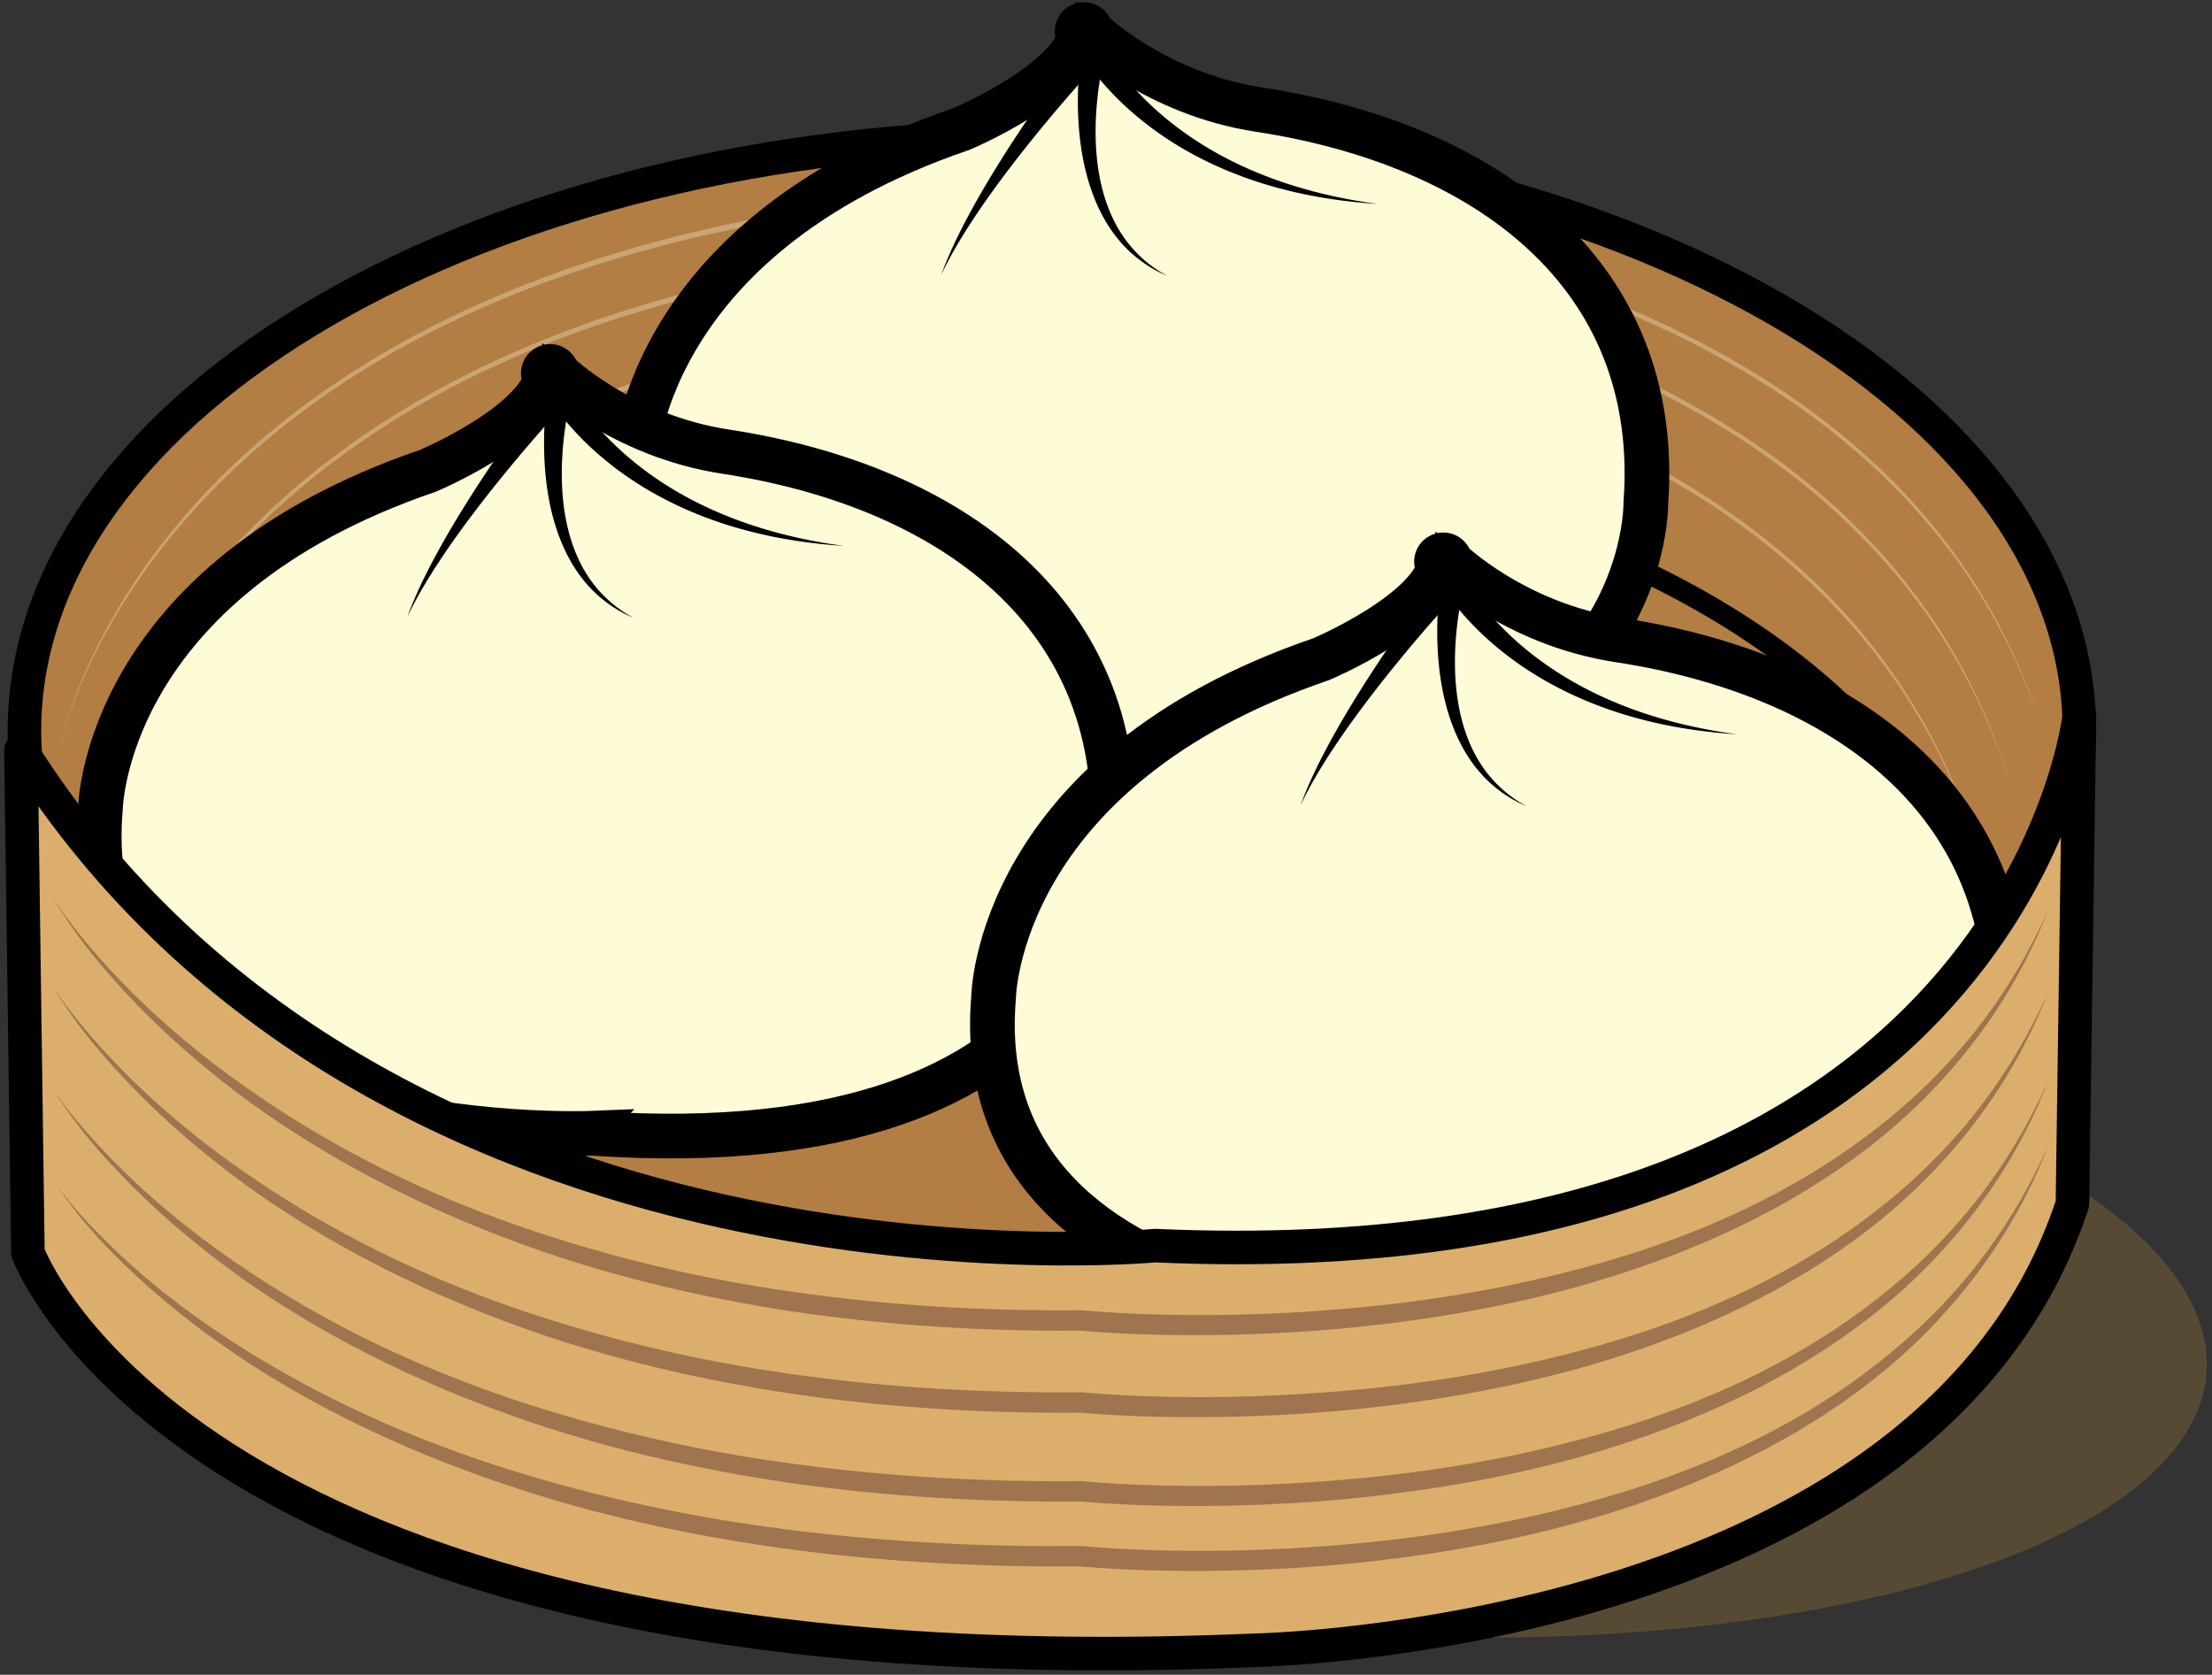 <?xml version="1.0"?>
<svg xmlns="http://www.w3.org/2000/svg" width="951" height="720" viewBox="0 0 951 720">
  <rect x="0" y="0" width="951" height="720" fill="#333333" stroke="none"/>
  <path d="M948.639 589.995C943.446 665.727 773.346 715.74 568.71 701.7c-204.636-14.037-366.312-86.811-361.116-162.54 5.196-75.738 175.293-125.751 379.932-111.714 204.636 14.04 366.309 86.814 361.113 162.549" fill="#574A34"/>
  <path d="M894 314.25C894 455.496 696.222 570 452.25 570S10.5 455.496 10.5 314.25C10.5 173.004 208.278 58.5 452.25 58.5S894 173.004 894 314.25z" fill="#B37E44"/>
  <path d="M894 314.25C894 455.496 696.222 570 452.25 570S10.5 455.496 10.5 314.25C10.5 173.004 208.278 58.5 452.25 58.5S894 173.004 894 314.25z" stroke="#000" stroke-width="14.424" fill="none"/>
  <path d="M849 421.341c0 125.004-172.257 226.344-384.75 226.344-212.49 0-384.75-101.34-384.75-226.344C79.5 296.337 251.76 195 464.25 195 676.743 195 849 296.337 849 421.341z" fill="#B37E44"/>
  <path d="M849 421.341c0 125.004-172.257 226.344-384.75 226.344-212.49 0-384.75-101.34-384.75-226.344C79.5 296.337 251.76 195 464.25 195 676.743 195 849 296.337 849 421.341z" stroke="#000" stroke-width="9" fill="none"/>
  <path d="M25.5 322.5c2.187-10.602 5.838-20.853 9.999-30.834 4.206-9.978 9.12-19.653 14.604-28.992 10.965-18.69 24.228-36.012 39.132-51.759 29.961-31.434 66.408-56.25 105.462-74.985 39.117-18.792 80.835-31.749 123.255-40.536 21.228-4.389 42.663-7.737 64.185-10.233a857.528 857.528 0 0116.164-1.707l8.091-.738c2.796-.27 5.466-.27 8.19-.366 10.845-.264 21.684-.207 32.52.048 43.323 1.248 86.562 5.697 129.165 13.674 42.561 8.04 84.582 19.695 124.473 36.756 39.786 17.049 77.601 39.744 108.897 69.903 15.573 15.093 29.415 31.989 40.857 50.391C861.96 271.506 871.008 291.366 877.5 312c-6.726-20.562-15.984-40.284-27.627-58.488-11.619-18.216-25.59-34.884-41.253-49.722-31.278-29.85-68.973-52.308-108.663-69.126-39.783-16.833-81.699-28.29-124.152-36.132-42.486-7.791-85.614-12.039-128.781-13.143-10.791-.294-21.591-.393-32.376-.171-2.679.084-5.424.081-8.016.324l-8.07.705a829.85 829.85 0 00-16.113 1.641c-21.462 2.403-42.831 5.658-63.996 9.948-42.294 8.586-83.886 21.333-122.898 39.888-38.958 18.492-75.291 43.071-105.267 74.202-15.009 15.504-28.413 32.607-39.558 51.12-5.574 9.252-10.584 18.852-14.895 28.761-4.266 9.921-8.028 20.118-10.335 30.693" fill="#C9A574"/>
  <path d="M39 346.5c2.067-10.377 5.508-20.436 9.438-30.249 3.972-9.807 8.613-19.344 13.803-28.572 10.386-18.456 22.959-35.673 37.197-51.372 28.569-31.392 63.678-56.418 101.508-75.435 37.908-19.047 78.552-32.232 119.94-41.178 20.709-4.488 41.643-7.875 62.673-10.416a751.423 751.423 0 0115.792-1.74l7.905-.747c1.272-.135 2.7-.246 4.026-.276l3.978-.129c10.605-.279 21.198-.225 31.791.03 42.348 1.251 84.609 5.757 126.195 13.857 41.547 8.157 82.518 20.004 121.245 37.293 38.628 17.274 75.135 40.248 105.051 70.413 14.889 15.087 28.032 31.902 38.889 50.088C849.297 296.244 857.838 315.774 864 336c-6.393-20.154-15.147-39.558-26.187-57.561-11.031-18.009-24.315-34.599-39.294-49.443-29.904-29.856-66.294-52.596-104.826-69.633-38.625-17.067-79.485-28.707-120.912-36.675-41.469-7.917-83.619-12.222-125.808-13.326-10.545-.297-21.102-.39-31.641-.156l-3.945.114a48.085 48.085 0 00-3.885.249l-7.884.717a750.54 750.54 0 00-15.744 1.671c-20.961 2.454-41.832 5.745-62.475 10.134-41.259 8.751-81.774 21.72-119.577 40.53-37.734 18.774-72.732 43.563-101.328 74.655-14.343 15.465-27.063 32.469-37.632 50.757-5.277 9.147-10.014 18.609-14.094 28.353-4.032 9.756-7.581 19.764-9.768 30.114" fill="#C9A574"/>
  <path d="M52.5 376.746c1.95-10.149 5.193-20.013 8.892-29.658 3.744-9.636 8.121-19.026 13.023-28.134 9.807-18.219 21.726-35.292 35.268-50.958 27.207-31.29 60.897-56.607 97.533-75.852 36.678-19.317 76.23-32.769 116.592-41.88 20.193-4.572 40.626-8.034 61.161-10.617a650.122 650.122 0 0115.423-1.767l7.725-.765c2.553-.303 5.283-.366 7.821-.444 10.359-.294 20.712-.243 31.062.012 41.379 1.248 82.668 5.823 123.24 14.052 40.53 8.286 80.448 20.346 117.996 37.878 37.464 17.502 72.633 40.773 101.163 70.917 14.199 15.075 26.673 31.779 36.93 49.752 10.284 17.958 18.333 37.149 24.171 56.964-6.066-19.746-14.325-38.82-24.786-56.61-10.431-17.802-23.046-34.29-37.344-49.128-28.527-29.844-63.579-52.875-100.947-70.146-37.449-17.304-77.247-29.157-117.663-37.254-40.452-8.046-81.624-12.423-122.838-13.53-10.302-.294-20.619-.384-30.909-.135-2.625.078-5.067.114-7.647.405l-7.698.729a676.076 676.076 0 00-15.372 1.704c-20.469 2.493-40.836 5.862-60.963 10.335-40.227 8.916-79.65 22.155-116.223 41.232-36.54 19.002-70.125 44.082-97.365 75.078-13.653 15.435-25.725 32.307-35.712 50.367-4.989 9.027-9.465 18.345-13.314 27.924-3.801 9.588-7.152 19.404-9.219 29.529" fill="#C9A574"/>
  <path d="M484.107 337.803s-221.352 9.222-209.055-136.809c0 0 1.035-96.186 139.233-143.334 0 0 47.898-20.058 52.776-42.822 0 0 28.242 27.705 74.046 34.692 95.925 14.634 171.273 69.225 164.097 166.578 0 0 2.562 137.067-221.097 121.695z"/>
  <path d="M484.107 337.803s-221.352 9.222-209.055-136.809c0 0 1.035-96.186 139.233-143.334 0 0 47.898-20.058 52.776-42.822 0 0 28.242 27.705 74.046 34.692 95.925 14.634 171.273 69.225 164.097 166.578 0 0 2.562 137.067-221.097 121.695z" stroke="#000" stroke-width="24" stroke-linecap="round" stroke-linejoin="round" fill="none"/>
  <path d="M467.625 17.679s27.576 60.54 124.746 70.008M478.521 12.651c.012.171.306.885.522 1.404l.789 1.746a69.034 69.034 0 001.842 3.588 91.136 91.136 0 004.368 7.122c3.162 4.677 6.762 9.177 10.704 13.425 7.881 8.511 17.109 16.038 27.228 22.422 20.262 12.837 43.956 20.94 68.397 25.329-24.816-.432-50.136-4.554-73.932-14.685-11.877-5.043-23.316-11.577-33.795-19.74a132.207 132.207 0 01-14.895-13.5 113.736 113.736 0 01-6.729-7.791 95.71 95.71 0 01-3.15-4.251l-1.53-2.286c-.528-.84-.96-1.497-1.608-2.727l-1.788-3.375c-3.234-6.114-.9-13.698 5.217-16.932 6.117-3.237 13.698-.903 16.932 5.214a12.692 12.692 0 011.428 5.037M470.094 22.395s-16.527 73.008 31.764 96.228"/>
  <path d="M481.806 25.011c-.591 1.563-1.221 3.753-1.761 5.724a130.407 130.407 0 00-1.506 6.171 138.081 138.081 0 00-2.169 12.63c-1.041 8.493-1.302 17.115-.3 25.599 1.005 8.469 3.273 16.86 7.512 24.438 4.197 7.581 10.491 14.22 18.276 19.05-8.622-3.006-16.746-8.325-23.142-15.54-6.438-7.182-11.097-15.981-14.319-25.155-3.228-9.207-5.076-18.831-6.027-28.5a157.535 157.535 0 01-.729-14.586c-.012-2.445.036-4.893.141-7.362.126-2.526.24-4.821.6-7.704l.072-.561c.834-6.642 6.888-11.349 13.53-10.515 6.636.831 11.346 6.888 10.512 13.527a12.483 12.483 0 01-.69 2.784M466.581 25.458s-46.287 54.699-61.962 92.814"/>
  <path d="M475.746 33.204c-6.516 6.234-13.086 12.918-19.452 19.599-6.381 6.711-12.642 13.554-18.723 20.559-6.078 7.005-11.985 14.169-17.574 21.588-5.577 7.428-10.875 15.09-15.378 23.322 2.655-9.009 6.273-17.793 10.224-26.394 3.969-8.604 8.316-17.04 12.87-25.359 4.56-8.322 9.339-16.524 14.277-24.642 4.968-8.139 9.978-16.089 15.426-24.165 3.729-5.526 11.232-6.984 16.758-3.255s6.981 11.232 3.255 16.758a12.007 12.007 0 01-1.617 1.926l-.066.063"/>
  <path d="M484.107 337.803s-221.352 9.222-209.055-136.809c0 0 1.035-96.186 139.233-143.334 0 0 47.898-20.058 52.776-42.822 0 0 28.242 27.705 74.046 34.692 95.925 14.634 171.273 69.225 164.097 166.578 0 0 2.562 137.067-221.097 121.695z" fill="#FFFBD7"/>
  <path d="M484.107 337.803s-221.352 9.222-209.055-136.809c0 0 1.035-96.186 139.233-143.334 0 0 47.898-20.058 52.776-42.822 0 0 28.242 27.705 74.046 34.692 95.925 14.634 171.273 69.225 164.097 166.578 0 0 2.562 137.067-221.097 121.695z" stroke="#000" stroke-width="14.424" fill="none"/>
  <path d="M472.287 15.528c.993 2.292 2.532 5.016 4.05 7.461a99.703 99.703 0 005.043 7.314c3.594 4.752 7.59 9.246 11.904 13.446 8.625 8.409 18.486 15.654 29.106 21.654 21.276 12.063 45.429 19.026 69.981 22.284-24.711-1.566-49.563-6.825-72.348-17.73-11.373-5.427-22.182-12.246-31.917-20.508a127.345 127.345 0 01-13.698-13.476 110.014 110.014 0 01-6.051-7.602c-1.926-2.703-3.672-5.256-5.391-8.541a5.14 5.14 0 119.264-4.434l.057.132"/>
  <path d="M475.107 23.514c-2.112 8.226-3.39 17.217-3.885 25.992-.471 8.829-.132 17.739 1.509 26.427 1.641 8.673 4.59 17.181 9.459 24.645 4.824 7.476 11.643 13.734 19.668 18.045-8.382-3.531-15.987-9.225-21.75-16.542-5.808-7.296-9.783-15.978-12.369-24.951-2.595-9-3.837-18.336-4.218-27.672-.33-9.396.054-18.591 1.563-28.182a5.14 5.14 0 015.88-4.281 5.138 5.138 0 014.185 6.348l-.042.171"/>
  <path d="M470.505 28.77c-6.213 6.765-12.336 13.809-18.303 20.907-5.97 7.113-11.805 14.346-17.451 21.726-5.643 7.383-11.103 14.91-16.23 22.668-5.109 7.764-9.93 15.747-13.902 24.201 3.183-8.784 7.281-17.25 11.7-25.515 4.431-8.265 9.225-16.335 14.214-24.282 4.995-7.944 10.197-15.759 15.549-23.472 5.367-7.722 10.824-15.309 16.578-22.86a5.14 5.14 0 017.206-.972 5.14 5.14 0 01.675 7.56l-.036.039M254.607 484.803S33.255 494.025 45.552 347.994c0 0 1.035-96.186 139.233-143.334 0 0 47.898-20.058 52.776-42.822 0 0 28.242 27.705 74.046 34.692 95.925 14.634 171.273 69.222 164.097 166.578 0 0 2.562 137.067-221.097 121.695z"/>
  <path d="M254.607 484.803S33.255 494.025 45.552 347.994c0 0 1.035-96.186 139.233-143.334 0 0 47.898-20.058 52.776-42.822 0 0 28.242 27.705 74.046 34.692 95.925 14.634 171.273 69.222 164.097 166.578 0 0 2.562 137.067-221.097 121.695z" stroke="#000" stroke-width="24" stroke-linecap="round" stroke-linejoin="round" fill="none"/>
  <path d="M238.128 164.679s27.573 60.54 124.743 70.008M249.021 159.651c.012.171.306.885.522 1.404l.789 1.746a69.034 69.034 0 001.842 3.588 91.136 91.136 0 004.368 7.122c3.162 4.677 6.762 9.177 10.704 13.425 7.881 8.511 17.109 16.038 27.228 22.422 20.262 12.837 43.956 20.94 68.397 25.329-24.816-.435-50.136-4.554-73.932-14.682-11.877-5.046-23.316-11.58-33.795-19.743a132.207 132.207 0 01-14.895-13.5 113.736 113.736 0 01-6.729-7.791 95.71 95.71 0 01-3.15-4.251l-1.53-2.286c-.525-.84-.96-1.497-1.608-2.727l-1.788-3.375c-3.234-6.114-.9-13.698 5.217-16.932 6.117-3.237 13.698-.903 16.932 5.214a12.692 12.692 0 011.428 5.037M240.594 169.395s-16.527 73.008 31.764 96.228"/>
  <path d="M252.306 172.011c-.591 1.563-1.221 3.753-1.761 5.724a130.407 130.407 0 00-1.506 6.171 138.081 138.081 0 00-2.169 12.63c-1.041 8.493-1.302 17.115-.3 25.599 1.005 8.469 3.273 16.86 7.512 24.438 4.197 7.581 10.491 14.22 18.276 19.05-8.622-3.006-16.746-8.325-23.142-15.54-6.438-7.182-11.097-15.981-14.319-25.155-3.228-9.207-5.076-18.831-6.027-28.5a157.535 157.535 0 01-.729-14.586c-.012-2.445.036-4.893.141-7.362.126-2.526.24-4.821.6-7.704l.072-.561c.834-6.642 6.888-11.349 13.53-10.515 6.639.831 11.346 6.888 10.515 13.527-.12.954-.372 1.923-.693 2.784M237.081 172.458s-46.287 54.699-61.962 92.814"/>
  <path d="M246.249 180.204c-6.519 6.234-13.089 12.918-19.455 19.599-6.381 6.711-12.642 13.554-18.723 20.559-6.078 7.005-11.985 14.169-17.574 21.588-5.577 7.428-10.875 15.09-15.378 23.322 2.655-9.009 6.273-17.793 10.224-26.394 3.969-8.604 8.316-17.04 12.87-25.359 4.56-8.322 9.339-16.524 14.277-24.642 4.968-8.139 9.978-16.089 15.426-24.165 3.729-5.526 11.232-6.984 16.758-3.255s6.981 11.232 3.255 16.758a12.148 12.148 0 01-1.614 1.926l-.066.063"/>
  <path d="M254.607 484.803S33.255 494.025 45.552 347.994c0 0 1.035-96.186 139.233-143.334 0 0 47.898-20.058 52.776-42.822 0 0 28.242 27.705 74.046 34.692 95.925 14.634 171.273 69.222 164.097 166.578 0 0 2.562 137.067-221.097 121.695z" fill="#FFFBD7"/>
  <path d="M254.607 484.803S33.255 494.025 45.552 347.994c0 0 1.035-96.186 139.233-143.334 0 0 47.898-20.058 52.776-42.822 0 0 28.242 27.705 74.046 34.692 95.925 14.634 171.273 69.222 164.097 166.578 0 0 2.562 137.067-221.097 121.695z" stroke="#000" stroke-width="14.424" fill="none"/>
  <path d="M242.787 162.528c.993 2.292 2.532 5.016 4.05 7.461a99.703 99.703 0 005.043 7.314c3.594 4.752 7.59 9.246 11.904 13.446 8.625 8.409 18.486 15.654 29.106 21.654 21.276 12.063 45.429 19.026 69.981 22.284-24.711-1.566-49.563-6.825-72.348-17.73-11.373-5.427-22.182-12.246-31.917-20.508a127.345 127.345 0 01-13.698-13.476 110.014 110.014 0 01-6.051-7.602c-1.926-2.703-3.672-5.256-5.391-8.541a5.14 5.14 0 119.264-4.434l.057.132"/>
  <path d="M245.607 170.514c-2.109 8.226-3.39 17.217-3.885 25.992-.471 8.829-.132 17.739 1.509 26.427 1.641 8.673 4.59 17.181 9.459 24.645 4.824 7.476 11.643 13.734 19.668 18.045-8.382-3.531-15.984-9.225-21.75-16.542-5.808-7.296-9.783-15.978-12.369-24.951-2.595-9-3.837-18.336-4.218-27.672-.33-9.396.054-18.591 1.563-28.182a5.14 5.14 0 015.88-4.281 5.138 5.138 0 014.185 6.348l-.042.171"/>
  <path d="M241.005 175.77c-6.213 6.765-12.336 13.809-18.303 20.907-5.97 7.113-11.805 14.346-17.451 21.726-5.643 7.383-11.103 14.91-16.23 22.668-5.109 7.764-9.93 15.747-13.902 24.201 3.183-8.784 7.281-17.25 11.7-25.515 4.431-8.265 9.225-16.335 14.214-24.282 4.995-7.944 10.197-15.759 15.549-23.472 5.367-7.722 10.824-15.309 16.578-22.86a5.14 5.14 0 017.206-.972 5.14 5.14 0 01.675 7.56l-.036.039M638.607 565.803s-221.352 9.222-209.055-136.809c0 0 1.035-96.186 139.233-143.334 0 0 47.898-20.058 52.776-42.822 0 0 28.242 27.705 74.046 34.692 95.925 14.634 171.273 69.222 164.097 166.578 0 0 2.562 137.067-221.097 121.695z"/>
  <path d="M638.607 565.803s-221.352 9.222-209.055-136.809c0 0 1.035-96.186 139.233-143.334 0 0 47.898-20.058 52.776-42.822 0 0 28.242 27.705 74.046 34.692 95.925 14.634 171.273 69.222 164.097 166.578 0 0 2.562 137.067-221.097 121.695z" stroke="#000" stroke-width="24" stroke-linecap="round" stroke-linejoin="round" fill="none"/>
  <path d="M622.125 245.679s27.576 60.54 124.746 70.008M633.024 240.651c.012.171.303.885.522 1.404l.783 1.746a69.194 69.194 0 001.848 3.588 89.306 89.306 0 004.365 7.122c3.162 4.677 6.762 9.177 10.704 13.425 7.881 8.511 17.109 16.038 27.228 22.422 20.262 12.837 43.956 20.94 68.397 25.329-24.816-.435-50.136-4.554-73.932-14.682-11.88-5.046-23.316-11.58-33.795-19.743a132.207 132.207 0 01-14.895-13.5 114.572 114.572 0 01-6.729-7.791 98.177 98.177 0 01-3.153-4.251l-1.527-2.286c-.525-.84-.957-1.497-1.608-2.727l-1.788-3.375c-3.234-6.114-.9-13.698 5.217-16.932 6.117-3.237 13.698-.903 16.932 5.214a12.746 12.746 0 011.431 5.037M624.594 250.395s-16.527 73.008 31.764 96.228"/>
  <path d="M636.306 253.011c-.594 1.563-1.221 3.753-1.758 5.724a138.081 138.081 0 00-3.678 18.801c-1.041 8.493-1.302 17.115-.3 25.599 1.005 8.469 3.273 16.86 7.509 24.438 4.2 7.581 10.494 14.22 18.279 19.05-8.622-3.006-16.749-8.325-23.142-15.54-6.438-7.182-11.097-15.981-14.319-25.155-3.228-9.207-5.076-18.831-6.027-28.5a158.586 158.586 0 01-.588-21.948c.126-2.526.24-4.821.603-7.704l.069-.561c.834-6.642 6.888-11.349 13.53-10.515 6.639.831 11.343 6.888 10.512 13.527a12.483 12.483 0 01-.69 2.784M621.081 253.458s-46.287 54.699-61.962 92.814"/>
  <path d="M630.246 261.204c-6.516 6.234-13.086 12.918-19.452 19.599-6.381 6.711-12.639 13.554-18.723 20.559-6.078 7.005-11.985 14.169-17.574 21.588-5.577 7.428-10.878 15.09-15.378 23.322 2.655-9.009 6.273-17.793 10.224-26.394 3.966-8.604 8.316-17.04 12.87-25.359 4.563-8.322 9.339-16.524 14.277-24.642 4.968-8.139 9.978-16.089 15.429-24.165 3.726-5.526 11.229-6.984 16.755-3.255s6.981 11.232 3.255 16.758a12.148 12.148 0 01-1.614 1.926l-.069.063"/>
  <path d="M638.607 565.803s-221.352 9.222-209.055-136.809c0 0 1.035-96.186 139.233-143.334 0 0 47.898-20.058 52.776-42.822 0 0 28.242 27.705 74.046 34.692 95.925 14.634 171.273 69.222 164.097 166.578 0 0 2.562 137.067-221.097 121.695z" fill="#FFFBD7"/>
  <path d="M638.607 565.803s-221.352 9.222-209.055-136.809c0 0 1.035-96.186 139.233-143.334 0 0 47.898-20.058 52.776-42.822 0 0 28.242 27.705 74.046 34.692 95.925 14.634 171.273 69.222 164.097 166.578 0 0 2.562 137.067-221.097 121.695z" stroke="#000" stroke-width="14.424" fill="none"/>
  <path d="M626.79 243.528c.99 2.292 2.529 5.016 4.047 7.461a99.703 99.703 0 005.043 7.314c3.594 4.752 7.59 9.246 11.904 13.446 8.625 8.409 18.486 15.654 29.106 21.654 21.276 12.063 45.429 19.026 69.981 22.284-24.711-1.566-49.566-6.825-72.348-17.73-11.373-5.427-22.182-12.246-31.917-20.508a127.317 127.317 0 01-13.695-13.476 109.159 109.159 0 01-6.054-7.602c-1.926-2.703-3.672-5.256-5.391-8.541a5.137 5.137 0 012.172-6.936 5.134 5.134 0 016.933 2.172c.06.111.114.219.159.33l.06.132"/>
  <path d="M629.607 251.514c-2.109 8.226-3.393 17.217-3.885 25.992-.474 8.829-.132 17.739 1.509 26.427 1.638 8.673 4.59 17.181 9.462 24.645 4.821 7.476 11.64 13.734 19.665 18.045-8.382-3.531-15.987-9.225-21.75-16.542-5.808-7.296-9.783-15.978-12.372-24.951-2.589-9-3.834-18.336-4.215-27.672-.33-9.396.054-18.591 1.56-28.182a5.146 5.146 0 015.883-4.281 5.135 5.135 0 014.185 6.348l-.042.171"/>
  <path d="M625.002 256.77c-6.21 6.765-12.333 13.809-18.3 20.907-5.97 7.113-11.805 14.346-17.451 21.726-5.643 7.383-11.1 14.91-16.227 22.668-5.112 7.764-9.933 15.747-13.905 24.201 3.183-8.784 7.284-17.25 11.7-25.515 4.431-8.265 9.225-16.335 14.217-24.282 4.992-7.944 10.194-15.759 15.543-23.472 5.37-7.722 10.827-15.309 16.584-22.86a5.133 5.133 0 017.2-.972 5.135 5.135 0 01.678 7.56l-.039.039"/>
  <g>
    <path d="M9 322.5l3 216s69 190.5 526.5 171c0 0 291-4.5 352.5-192l3-210s-27 244.5-397.5 228c0 0-333 31.5-487.5-213z" fill="#DBAE6C"/>
    <path d="M9 322.5l3 216s69 190.5 526.5 171c0 0 291-4.5 352.5-192l3-210s-27 244.5-397.5 228c0 0-333 31.5-487.5-213z" stroke="#000" stroke-width="14.424" stroke-linecap="round" stroke-linejoin="round" fill="none"/>
  </g>
  <path d="M22.5 385.5c5.523 8.778 12.036 16.869 18.819 24.669 6.78 7.809 13.968 15.255 21.471 22.359 15.003 14.214 31.251 27.057 48.315 38.634 34.026 23.352 71.379 41.601 110.217 55.302 38.889 13.614 79.146 23.238 119.964 28.962 40.8 5.898 82.095 8.253 123.354 7.857.138 0 .276.006.414.018l.075.006c19.638 1.761 39.726 2.22 59.631 2.007 19.944-.228 39.876-1.374 59.73-3.225 39.699-3.762 79.098-11.124 117.078-23.154 37.878-12.111 74.373-29.544 105.711-54.21 15.705-12.228 30.039-26.289 42.375-42 12.312-15.723 22.68-33.015 30.846-51.348-14.448 37.521-39.417 70.872-70.557 96.657-31.272 25.788-68.082 44.178-106.272 57.252-38.28 13.152-78.234 20.751-118.356 25.035-20.079 2.142-40.254 3.225-60.435 3.567-20.217.276-40.308-.093-60.651-1.848l.486.021c-41.649.33-83.388-2.196-124.647-8.355-41.202-6.333-82.017-16.086-121.077-30.837-39.048-14.652-76.494-33.843-110.385-58.143-16.86-12.249-32.823-25.731-47.463-40.518C46.575 419.403 32.97 403.437 22.5 385.5" fill="#9E754E"/>
  <path d="M22.5 423.696c5.568 8.712 12.132 16.722 18.96 24.438 6.831 7.725 14.058 15.084 21.603 22.095 15.09 14.028 31.404 26.682 48.519 38.073 34.131 22.971 71.511 40.854 110.319 54.264 38.859 13.323 79.029 22.734 119.742 28.32 40.695 5.751 81.864 8.055 122.997 7.656a3.82 3.82 0 01.414.015l.075.006c19.638 1.764 39.726 2.223 59.631 2.01 19.944-.228 39.876-1.374 59.73-3.225 39.699-3.765 79.095-11.127 117.078-23.157 37.875-12.111 74.37-29.541 105.708-54.21 15.708-12.228 30.042-26.286 42.375-42 12.315-15.72 22.68-33.012 30.849-51.345-14.445 37.521-39.417 70.875-70.554 96.657-31.275 25.788-68.085 44.181-106.275 57.255-38.28 13.155-78.234 20.748-118.356 25.035-20.079 2.136-40.251 3.222-60.435 3.567-20.217.276-40.308-.096-60.651-1.851l.486.021c-41.52.324-83.121-2.136-124.266-8.157-41.088-6.189-81.81-15.729-120.837-30.183-39.015-14.358-76.494-33.177-110.493-57.099-16.917-12.06-32.952-25.353-47.682-39.957-14.658-14.628-28.368-30.42-38.937-48.228" fill="#9E754E"/>
  <path d="M22.5 467.772c5.664 8.571 12.327 16.416 19.251 23.964 6.924 7.551 14.244 14.733 21.87 21.558 15.264 13.647 31.701 25.929 48.924 36.927 34.335 22.203 71.763 39.363 110.502 52.209 38.793 12.75 78.801 21.714 119.301 27.048 40.485 5.469 81.402 7.668 122.292 7.257.138 0 .276.006.411.015l.078.009c19.638 1.761 39.726 2.22 59.631 2.01 19.944-.231 39.876-1.371 59.73-3.231 39.699-3.759 79.092-11.13 117.075-23.157 37.875-12.111 74.373-29.535 105.708-54.207 15.705-12.228 30.042-26.283 42.375-41.997 12.315-15.72 22.683-33.012 30.852-51.345-14.445 37.524-39.414 70.878-70.551 96.663-31.275 25.788-68.082 44.184-106.275 57.258-38.28 13.155-78.237 20.742-118.359 25.032-20.079 2.13-40.251 3.222-60.435 3.564-20.217.276-40.308-.096-60.651-1.851l.486.024c-41.259.309-82.593-2.022-123.513-7.773-40.863-5.925-81.396-15.021-120.357-28.89-38.943-13.785-76.476-31.866-110.694-55.026-17.031-11.667-33.204-24.588-48.12-38.82-14.835-14.262-28.758-29.706-39.531-47.241" fill="#9E754E"/>
  <path d="M23.964 508.908c5.829 8.262 12.675 15.732 19.767 22.89 7.095 7.161 14.577 13.932 22.35 20.337 15.549 12.81 32.226 24.195 49.59 34.338 34.647 20.469 72.042 36.015 110.52 47.583 38.523 11.481 78.063 19.461 117.996 24.21 39.924 4.857 80.202 6.804 120.453 6.378.138-.003.276.003.411.015l.078.006c19.638 1.764 39.726 2.223 59.631 2.013 19.944-.237 39.876-1.362 59.73-3.24 39.699-3.747 79.089-11.142 117.069-23.163 37.875-12.108 74.376-29.523 105.702-54.201 15.708-12.222 30.048-26.277 42.381-41.988 12.315-15.717 22.683-33.009 30.858-51.339-14.439 37.527-39.408 70.881-70.542 96.675-31.281 25.779-68.085 44.187-106.278 57.264-38.28 13.161-78.243 20.727-118.365 25.029-20.079 2.109-40.251 3.216-60.435 3.555-20.217.276-40.308-.096-60.654-1.851l.489.021c-40.587.267-81.246-1.74-121.56-6.915-40.272-5.31-80.286-13.446-118.974-26.022-38.673-12.486-76.194-28.911-110.739-50.349-17.199-10.815-33.639-22.845-48.873-36.249-15.144-13.434-29.469-28.074-40.605-44.997" fill="#9E754E"/>
</svg>

